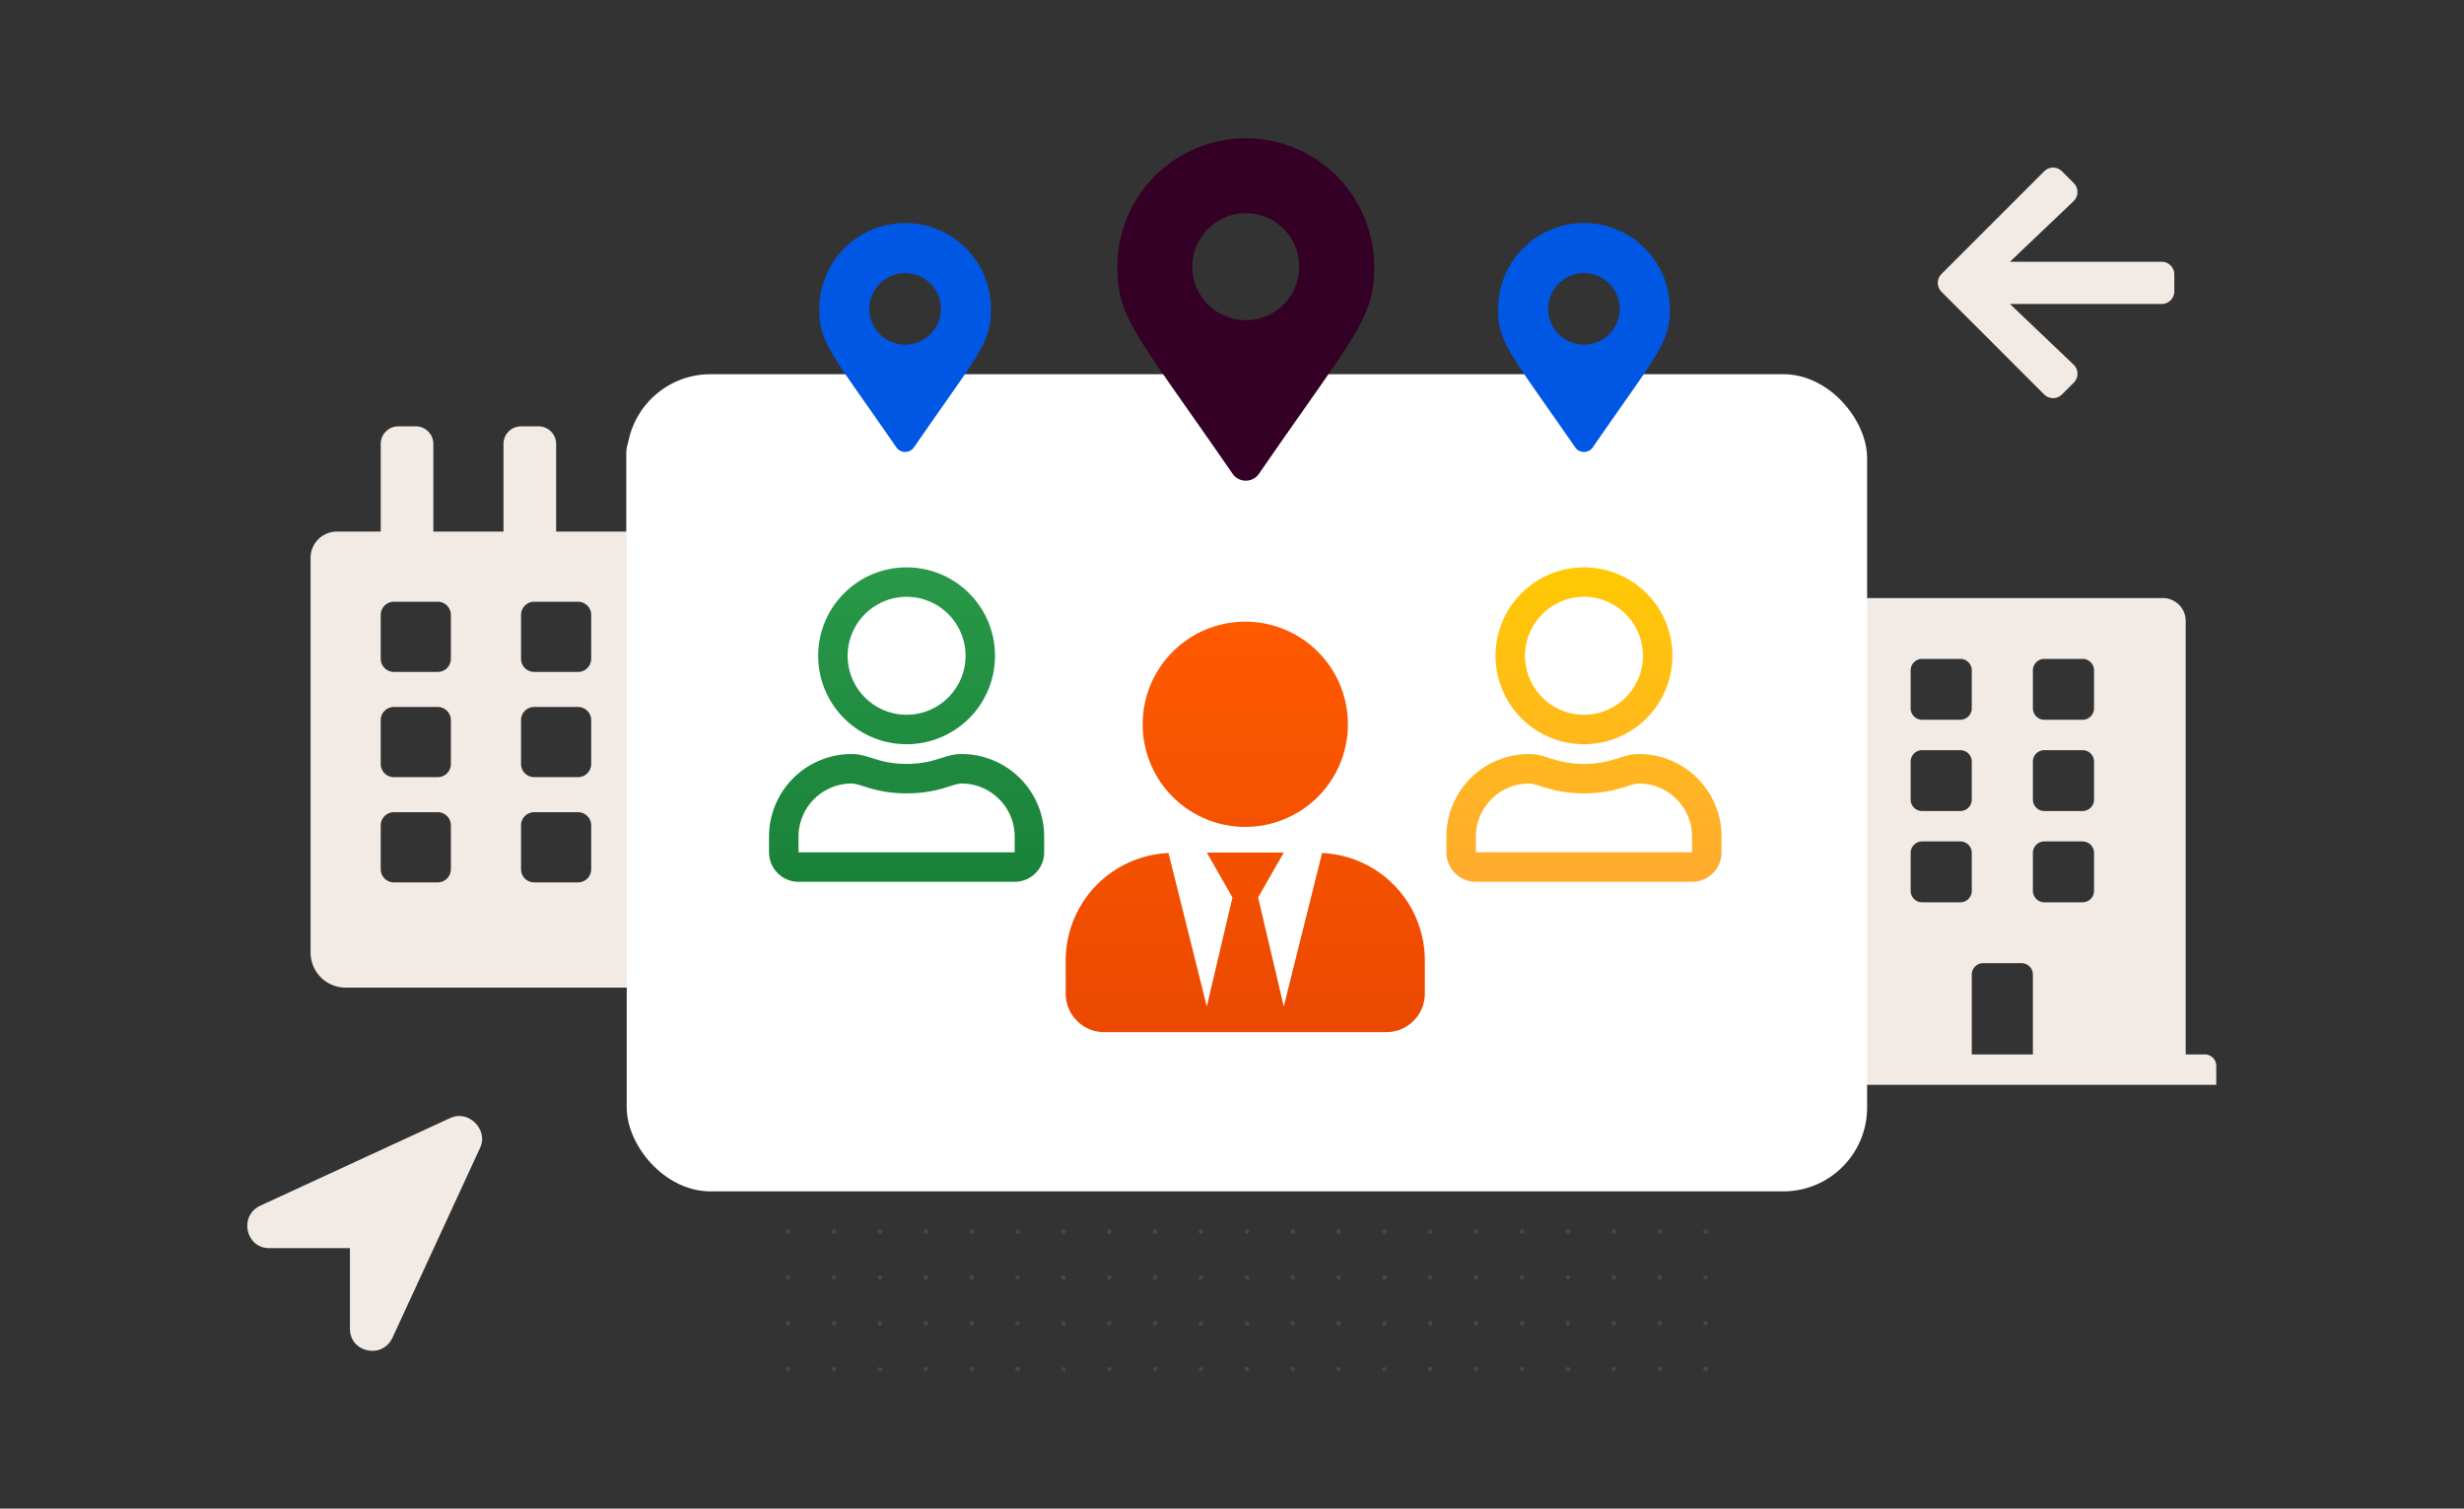 <svg id="Component_8_1" data-name="Component 8 – 1" xmlns="http://www.w3.org/2000/svg" xmlns:xlink="http://www.w3.org/1999/xlink" width="588" height="360" viewBox="0 0 588 360">
  <rect x="0" y="0" width="588" height="360" fill="#333333" stroke="none"/>
  <defs>
    <linearGradient id="linear-gradient" x1="0.5" x2="0.5" y2="1" gradientUnits="objectBoundingBox">
      <stop offset="0" stop-color="#ffc903"/>
      <stop offset="1" stop-color="#ffab30"/>
    </linearGradient>
    <linearGradient id="linear-gradient-2" x1="0.5" x2="0.5" y2="1" gradientUnits="objectBoundingBox">
      <stop offset="0" stop-color="#299848"/>
      <stop offset="1" stop-color="#198239"/>
    </linearGradient>
    <linearGradient id="linear-gradient-3" x1="0.5" x2="0.5" y2="1" gradientUnits="objectBoundingBox">
      <stop offset="0" stop-color="#ff5a00"/>
      <stop offset="1" stop-color="#eb4901"/>
    </linearGradient>
  </defs>
  <rect id="Rectangle_1290" data-name="Rectangle 1290" width="588" height="360" fill="none"/>
  <g id="Group_447" data-name="Group 447" transform="translate(-736.442 -2940.705)">
    <path id="building-solid" d="M99.365,108.9H94.807V5.445A5.457,5.457,0,0,0,89.338,0H12.763a5.457,5.457,0,0,0-5.47,5.445V108.9H2.735A2.729,2.729,0,0,0,0,111.626v4.538H102.1v-4.538A2.729,2.729,0,0,0,99.365,108.9ZM29.171,17.243a2.729,2.729,0,0,1,2.735-2.723h9.116a2.729,2.729,0,0,1,2.735,2.723v9.075a2.729,2.729,0,0,1-2.735,2.723H31.906a2.729,2.729,0,0,1-2.735-2.723Zm0,21.781A2.729,2.729,0,0,1,31.906,36.3h9.116a2.729,2.729,0,0,1,2.735,2.723V48.1a2.729,2.729,0,0,1-2.735,2.723H31.906A2.729,2.729,0,0,1,29.171,48.1ZM41.022,72.6H31.906a2.729,2.729,0,0,1-2.735-2.723V60.8a2.729,2.729,0,0,1,2.735-2.723h9.116A2.729,2.729,0,0,1,43.757,60.8v9.075A2.729,2.729,0,0,1,41.022,72.6Zm17.321,36.3H43.757V89.845a2.729,2.729,0,0,1,2.735-2.723h9.116a2.729,2.729,0,0,1,2.735,2.723ZM72.929,69.879A2.729,2.729,0,0,1,70.194,72.6H61.078a2.729,2.729,0,0,1-2.735-2.723V60.8a2.729,2.729,0,0,1,2.735-2.723h9.116A2.729,2.729,0,0,1,72.929,60.8Zm0-21.781a2.729,2.729,0,0,1-2.735,2.723H61.078A2.729,2.729,0,0,1,58.343,48.1V39.024A2.729,2.729,0,0,1,61.078,36.3h9.116a2.729,2.729,0,0,1,2.735,2.723Zm0-21.781a2.729,2.729,0,0,1-2.735,2.723H61.078a2.729,2.729,0,0,1-2.735-2.723V17.243a2.729,2.729,0,0,1,2.735-2.723h9.116a2.729,2.729,0,0,1,2.735,2.723Z" transform="translate(1163.223 3083.418)" fill="#f2eae4"/>
    <g id="gr-dots" transform="translate(924 3048)">
      <path id="gr-dots-2" data-name="gr-dots" d="M222.457,3.353a.547.547,0,1,1-.547.547.547.547,0,0,1,.547-.547ZM3.551,222.258a.547.547,0,1,1-.547.547.547.547,0,0,1,.547-.547Zm0-10.946A.547.547,0,1,1,3,211.86a.547.547,0,0,1,.547-.547Zm0-10.945a.547.547,0,1,1-.547.547.547.547,0,0,1,.547-.547Zm0-10.946A.547.547,0,1,1,3,189.97a.547.547,0,0,1,.547-.547Zm0-10.946a.547.547,0,1,1-.547.547.547.547,0,0,1,.547-.547Zm0-10.945a.547.547,0,1,1-.547.547.547.547,0,0,1,.547-.547Zm0-10.946a.547.547,0,1,1-.547.547.547.547,0,0,1,.547-.547Zm0-10.945a.547.547,0,1,1-.547.547.547.547,0,0,1,.547-.547Zm0-10.946a.547.547,0,1,1-.547.547.547.547,0,0,1,.547-.547Zm0-10.945A.547.547,0,1,1,3,124.3a.547.547,0,0,1,.547-.547Zm0-10.946a.547.547,0,1,1-.547.547.547.547,0,0,1,.547-.547Zm0-10.945a.547.547,0,1,1-.547.547.547.547,0,0,1,.547-.547Zm0-10.946A.547.547,0,1,1,3,91.462a.547.547,0,0,1,.547-.547Zm0-10.946A.547.547,0,1,1,3,80.517a.547.547,0,0,1,.547-.547Zm0-10.945A.547.547,0,1,1,3,69.572a.547.547,0,0,1,.547-.547Zm0-10.946A.547.547,0,1,1,3,58.626a.547.547,0,0,1,.547-.547Zm0-10.945A.547.547,0,1,1,3,47.681a.547.547,0,0,1,.547-.547Zm0-10.946A.547.547,0,1,1,3,36.736a.547.547,0,0,1,.547-.547Zm0-10.945A.547.547,0,1,1,3,25.791a.547.547,0,0,1,.547-.547Zm0-10.946A.547.547,0,1,1,3,14.845a.547.547,0,0,1,.547-.547Zm0-10.945A.547.547,0,1,1,3,3.9a.547.547,0,0,1,.547-.547ZM14.5,222.258a.547.547,0,1,1-.547.547.547.547,0,0,1,.547-.547Zm0-10.946a.547.547,0,1,1-.547.547.547.547,0,0,1,.547-.547Zm0-10.945a.547.547,0,1,1-.547.547.547.547,0,0,1,.547-.547Zm0-10.946a.547.547,0,1,1-.547.547.547.547,0,0,1,.547-.547Zm0-10.946a.547.547,0,1,1-.547.547.547.547,0,0,1,.547-.547Zm0-10.945a.547.547,0,1,1-.547.547.547.547,0,0,1,.547-.547Zm0-10.946a.547.547,0,1,1-.547.547.547.547,0,0,1,.547-.547Zm0-10.945a.547.547,0,1,1-.547.547.547.547,0,0,1,.547-.547Zm0-10.946a.547.547,0,1,1-.547.547.547.547,0,0,1,.547-.547Zm0-10.945a.547.547,0,1,1-.547.547.547.547,0,0,1,.547-.547Zm0-10.946a.547.547,0,1,1-.547.547.547.547,0,0,1,.547-.547Zm0-10.945a.547.547,0,1,1-.547.547.547.547,0,0,1,.547-.547Zm0-10.946a.547.547,0,1,1-.547.547.547.547,0,0,1,.547-.547Zm0-10.946a.547.547,0,1,1-.547.547.547.547,0,0,1,.547-.547Zm0-10.945a.547.547,0,1,1-.547.547.547.547,0,0,1,.547-.547Zm0-10.946a.547.547,0,1,1-.547.547.547.547,0,0,1,.547-.547Zm0-10.945a.547.547,0,1,1-.547.547.547.547,0,0,1,.547-.547Zm0-10.946a.547.547,0,1,1-.547.547.547.547,0,0,1,.547-.547Zm0-10.945a.547.547,0,1,1-.547.547.547.547,0,0,1,.547-.547Zm0-10.946a.547.547,0,1,1-.547.547A.547.547,0,0,1,14.5,14.3Zm0-10.945a.547.547,0,1,1-.547.547.547.547,0,0,1,.547-.547ZM25.442,222.258a.547.547,0,1,1-.547.547.547.547,0,0,1,.547-.547Zm0-10.946a.547.547,0,1,1-.547.547.547.547,0,0,1,.547-.547Zm0-10.945a.547.547,0,1,1-.547.547.547.547,0,0,1,.547-.547Zm0-10.946a.547.547,0,1,1-.547.547.547.547,0,0,1,.547-.547Zm0-10.946a.547.547,0,1,1-.547.547.547.547,0,0,1,.547-.547Zm0-10.945a.547.547,0,1,1-.547.547.547.547,0,0,1,.547-.547Zm0-10.946a.547.547,0,1,1-.547.547.547.547,0,0,1,.547-.547Zm0-10.945a.547.547,0,1,1-.547.547.547.547,0,0,1,.547-.547Zm0-10.946a.547.547,0,1,1-.547.547.547.547,0,0,1,.547-.547Zm0-10.945a.547.547,0,1,1-.547.547.547.547,0,0,1,.547-.547Zm0-10.946a.547.547,0,1,1-.547.547.547.547,0,0,1,.547-.547Zm0-10.945a.547.547,0,1,1-.547.547.547.547,0,0,1,.547-.547Zm0-10.946a.547.547,0,1,1-.547.547.547.547,0,0,1,.547-.547Zm0-10.946a.547.547,0,1,1-.547.547.547.547,0,0,1,.547-.547Zm0-10.945a.547.547,0,1,1-.547.547.547.547,0,0,1,.547-.547Zm0-10.946a.547.547,0,1,1-.547.547.547.547,0,0,1,.547-.547Zm0-10.945a.547.547,0,1,1-.547.547.547.547,0,0,1,.547-.547Zm0-10.946a.547.547,0,1,1-.547.547.547.547,0,0,1,.547-.547Zm0-10.945a.547.547,0,1,1-.547.547.547.547,0,0,1,.547-.547Zm0-10.946a.547.547,0,1,1-.547.547.547.547,0,0,1,.547-.547Zm0-10.945a.547.547,0,1,1-.547.547.547.547,0,0,1,.547-.547ZM36.387,222.258a.547.547,0,1,1-.547.547.547.547,0,0,1,.547-.547Zm0-10.946a.547.547,0,1,1-.547.547.547.547,0,0,1,.547-.547Zm0-10.945a.547.547,0,1,1-.547.547.547.547,0,0,1,.547-.547Zm0-10.946a.547.547,0,1,1-.547.547.547.547,0,0,1,.547-.547Zm0-10.946a.547.547,0,1,1-.547.547.547.547,0,0,1,.547-.547Zm0-10.945a.547.547,0,1,1-.547.547.547.547,0,0,1,.547-.547Zm0-10.946a.547.547,0,1,1-.547.547.547.547,0,0,1,.547-.547Zm0-10.945a.547.547,0,1,1-.547.547.547.547,0,0,1,.547-.547Zm0-10.946a.547.547,0,1,1-.547.547.547.547,0,0,1,.547-.547Zm0-10.945a.547.547,0,1,1-.547.547.547.547,0,0,1,.547-.547Zm0-10.946a.547.547,0,1,1-.547.547.547.547,0,0,1,.547-.547Zm0-10.945a.547.547,0,1,1-.547.547.547.547,0,0,1,.547-.547Zm0-10.946a.547.547,0,1,1-.547.547.547.547,0,0,1,.547-.547Zm0-10.946a.547.547,0,1,1-.547.547.547.547,0,0,1,.547-.547Zm0-10.945a.547.547,0,1,1-.547.547.547.547,0,0,1,.547-.547Zm0-10.946a.547.547,0,1,1-.547.547.547.547,0,0,1,.547-.547Zm0-10.945a.547.547,0,1,1-.547.547.547.547,0,0,1,.547-.547Zm0-10.946a.547.547,0,1,1-.547.547.547.547,0,0,1,.547-.547Zm0-10.945a.547.547,0,1,1-.547.547.547.547,0,0,1,.547-.547Zm0-10.946a.547.547,0,1,1-.547.547.547.547,0,0,1,.547-.547Zm0-10.945a.547.547,0,1,1-.547.547.547.547,0,0,1,.547-.547ZM47.333,222.258a.547.547,0,1,1-.547.547.547.547,0,0,1,.547-.547Zm0-10.946a.547.547,0,1,1-.547.547.547.547,0,0,1,.547-.547Zm0-10.945a.547.547,0,1,1-.547.547.547.547,0,0,1,.547-.547Zm0-10.946a.547.547,0,1,1-.547.547.547.547,0,0,1,.547-.547Zm0-10.946a.547.547,0,1,1-.547.547.547.547,0,0,1,.547-.547Zm0-10.945a.547.547,0,1,1-.547.547.547.547,0,0,1,.547-.547Zm0-10.946a.547.547,0,1,1-.547.547.547.547,0,0,1,.547-.547Zm0-10.945a.547.547,0,1,1-.547.547.547.547,0,0,1,.547-.547Zm0-10.946a.547.547,0,1,1-.547.547.547.547,0,0,1,.547-.547Zm0-10.945a.547.547,0,1,1-.547.547.547.547,0,0,1,.547-.547Zm0-10.946a.547.547,0,1,1-.547.547.547.547,0,0,1,.547-.547Zm0-10.945a.547.547,0,1,1-.547.547.547.547,0,0,1,.547-.547Zm0-10.946a.547.547,0,1,1-.547.547.547.547,0,0,1,.547-.547Zm0-10.946a.547.547,0,1,1-.547.547.547.547,0,0,1,.547-.547Zm0-10.945a.547.547,0,1,1-.547.547.547.547,0,0,1,.547-.547Zm0-10.946a.547.547,0,1,1-.547.547.547.547,0,0,1,.547-.547Zm0-10.945a.547.547,0,1,1-.547.547.547.547,0,0,1,.547-.547Zm0-10.946a.547.547,0,1,1-.547.547.547.547,0,0,1,.547-.547Zm0-10.945a.547.547,0,1,1-.547.547.547.547,0,0,1,.547-.547Zm0-10.946a.547.547,0,1,1-.547.547.547.547,0,0,1,.547-.547Zm0-10.945a.547.547,0,1,1-.547.547.547.547,0,0,1,.547-.547ZM58.278,222.258a.547.547,0,1,1-.547.547.547.547,0,0,1,.547-.547Zm0-10.946a.547.547,0,1,1-.547.547.547.547,0,0,1,.547-.547Zm0-10.945a.547.547,0,1,1-.547.547.547.547,0,0,1,.547-.547Zm0-10.946a.547.547,0,1,1-.547.547.547.547,0,0,1,.547-.547Zm0-10.946a.547.547,0,1,1-.547.547.547.547,0,0,1,.547-.547Zm0-10.945a.547.547,0,1,1-.547.547.547.547,0,0,1,.547-.547Zm0-10.946a.547.547,0,1,1-.547.547.547.547,0,0,1,.547-.547Zm0-10.945a.547.547,0,1,1-.547.547.547.547,0,0,1,.547-.547Zm0-10.946a.547.547,0,1,1-.547.547.547.547,0,0,1,.547-.547Zm0-10.945a.547.547,0,1,1-.547.547.547.547,0,0,1,.547-.547Zm0-10.946a.547.547,0,1,1-.547.547.547.547,0,0,1,.547-.547Zm0-10.945a.547.547,0,1,1-.547.547.547.547,0,0,1,.547-.547Zm0-10.946a.547.547,0,1,1-.547.547.547.547,0,0,1,.547-.547Zm0-10.946a.547.547,0,1,1-.547.547.547.547,0,0,1,.547-.547Zm0-10.945a.547.547,0,1,1-.547.547.547.547,0,0,1,.547-.547Zm0-10.946a.547.547,0,1,1-.547.547.547.547,0,0,1,.547-.547Zm0-10.945a.547.547,0,1,1-.547.547.547.547,0,0,1,.547-.547Zm0-10.946a.547.547,0,1,1-.547.547.547.547,0,0,1,.547-.547Zm0-10.945a.547.547,0,1,1-.547.547.547.547,0,0,1,.547-.547Zm0-10.946a.547.547,0,1,1-.547.547.547.547,0,0,1,.547-.547Zm0-10.945a.547.547,0,1,1-.547.547.547.547,0,0,1,.547-.547ZM69.223,222.258a.547.547,0,1,1-.547.547.547.547,0,0,1,.547-.547Zm0-10.946a.547.547,0,1,1-.547.547.547.547,0,0,1,.547-.547Zm0-10.945a.547.547,0,1,1-.547.547.547.547,0,0,1,.547-.547Zm0-10.946a.547.547,0,1,1-.547.547.547.547,0,0,1,.547-.547Zm0-10.946a.547.547,0,1,1-.547.547.547.547,0,0,1,.547-.547Zm0-10.945a.547.547,0,1,1-.547.547.547.547,0,0,1,.547-.547Zm0-10.946a.547.547,0,1,1-.547.547.547.547,0,0,1,.547-.547Zm0-10.945a.547.547,0,1,1-.547.547.547.547,0,0,1,.547-.547Zm0-10.946a.547.547,0,1,1-.547.547.547.547,0,0,1,.547-.547Zm0-10.945a.547.547,0,1,1-.547.547.547.547,0,0,1,.547-.547Zm0-10.946a.547.547,0,1,1-.547.547.547.547,0,0,1,.547-.547Zm0-10.945a.547.547,0,1,1-.547.547.547.547,0,0,1,.547-.547Zm0-10.946a.547.547,0,1,1-.547.547.547.547,0,0,1,.547-.547Zm0-10.946a.547.547,0,1,1-.547.547.547.547,0,0,1,.547-.547Zm0-10.945a.547.547,0,1,1-.547.547.547.547,0,0,1,.547-.547Zm0-10.946a.547.547,0,1,1-.547.547.547.547,0,0,1,.547-.547Zm0-10.945a.547.547,0,1,1-.547.547.547.547,0,0,1,.547-.547Zm0-10.946a.547.547,0,1,1-.547.547.547.547,0,0,1,.547-.547Zm0-10.945a.547.547,0,1,1-.547.547.547.547,0,0,1,.547-.547Zm0-10.946a.547.547,0,1,1-.547.547.547.547,0,0,1,.547-.547Zm0-10.945a.547.547,0,1,1-.547.547.547.547,0,0,1,.547-.547ZM80.168,222.258a.547.547,0,1,1-.547.547.547.547,0,0,1,.547-.547Zm0-10.946a.547.547,0,1,1-.547.547.547.547,0,0,1,.547-.547Zm0-10.945a.547.547,0,1,1-.547.547.547.547,0,0,1,.547-.547Zm0-10.946a.547.547,0,1,1-.547.547.547.547,0,0,1,.547-.547Zm0-10.946a.547.547,0,1,1-.547.547.547.547,0,0,1,.547-.547Zm0-10.945a.547.547,0,1,1-.547.547.547.547,0,0,1,.547-.547Zm0-10.946a.547.547,0,1,1-.547.547.547.547,0,0,1,.547-.547Zm0-10.945a.547.547,0,1,1-.547.547.547.547,0,0,1,.547-.547Zm0-10.946a.547.547,0,1,1-.547.547.547.547,0,0,1,.547-.547Zm0-10.945a.547.547,0,1,1-.547.547.547.547,0,0,1,.547-.547Zm0-10.946a.547.547,0,1,1-.547.547.547.547,0,0,1,.547-.547Zm0-10.945a.547.547,0,1,1-.547.547.547.547,0,0,1,.547-.547Zm0-10.946a.547.547,0,1,1-.547.547.547.547,0,0,1,.547-.547Zm0-10.946a.547.547,0,1,1-.547.547.547.547,0,0,1,.547-.547Zm0-10.945a.547.547,0,1,1-.547.547.547.547,0,0,1,.547-.547Zm0-10.946a.547.547,0,1,1-.547.547.547.547,0,0,1,.547-.547Zm0-10.945a.547.547,0,1,1-.547.547.547.547,0,0,1,.547-.547Zm0-10.946a.547.547,0,1,1-.547.547.547.547,0,0,1,.547-.547Zm0-10.945a.547.547,0,1,1-.547.547.547.547,0,0,1,.547-.547Zm0-10.946a.547.547,0,1,1-.547.547.547.547,0,0,1,.547-.547Zm0-10.945a.547.547,0,1,1-.547.547.547.547,0,0,1,.547-.547ZM91.114,222.258a.547.547,0,1,1-.547.547.547.547,0,0,1,.547-.547Zm0-10.946a.547.547,0,1,1-.547.547.547.547,0,0,1,.547-.547Zm0-10.945a.547.547,0,1,1-.547.547.547.547,0,0,1,.547-.547Zm0-10.946a.547.547,0,1,1-.547.547.547.547,0,0,1,.547-.547Zm0-10.946a.547.547,0,1,1-.547.547.547.547,0,0,1,.547-.547Zm0-10.945a.547.547,0,1,1-.547.547.547.547,0,0,1,.547-.547Zm0-10.946a.547.547,0,1,1-.547.547.547.547,0,0,1,.547-.547Zm0-10.945a.547.547,0,1,1-.547.547.547.547,0,0,1,.547-.547Zm0-10.946a.547.547,0,1,1-.547.547.547.547,0,0,1,.547-.547Zm0-10.945a.547.547,0,1,1-.547.547.547.547,0,0,1,.547-.547Zm0-10.946a.547.547,0,1,1-.547.547.547.547,0,0,1,.547-.547Zm0-10.945a.547.547,0,1,1-.547.547.547.547,0,0,1,.547-.547Zm0-10.946a.547.547,0,1,1-.547.547.547.547,0,0,1,.547-.547Zm0-10.946a.547.547,0,1,1-.547.547.547.547,0,0,1,.547-.547Zm0-10.945a.547.547,0,1,1-.547.547.547.547,0,0,1,.547-.547Zm0-10.946a.547.547,0,1,1-.547.547.547.547,0,0,1,.547-.547Zm0-10.945a.547.547,0,1,1-.547.547.547.547,0,0,1,.547-.547Zm0-10.946a.547.547,0,1,1-.547.547.547.547,0,0,1,.547-.547Zm0-10.945a.547.547,0,1,1-.547.547.547.547,0,0,1,.547-.547Zm0-10.946a.547.547,0,1,1-.547.547.547.547,0,0,1,.547-.547Zm0-10.945a.547.547,0,1,1-.547.547.547.547,0,0,1,.547-.547Zm10.945,218.905a.547.547,0,1,1-.547.547.547.547,0,0,1,.547-.547Zm0-10.946a.547.547,0,1,1-.547.547.547.547,0,0,1,.547-.547Zm0-10.945a.547.547,0,1,1-.547.547.547.547,0,0,1,.547-.547Zm0-10.946a.547.547,0,1,1-.547.547.547.547,0,0,1,.547-.547Zm0-10.946a.547.547,0,1,1-.547.547.547.547,0,0,1,.547-.547Zm0-10.945a.547.547,0,1,1-.547.547.547.547,0,0,1,.547-.547Zm0-10.946a.547.547,0,1,1-.547.547.547.547,0,0,1,.547-.547Zm0-10.945a.547.547,0,1,1-.547.547.547.547,0,0,1,.547-.547Zm0-10.946a.547.547,0,1,1-.547.547.547.547,0,0,1,.547-.547Zm0-10.945a.547.547,0,1,1-.547.547.547.547,0,0,1,.547-.547Zm0-10.946a.547.547,0,1,1-.547.547.547.547,0,0,1,.547-.547Zm0-10.945a.547.547,0,1,1-.547.547.547.547,0,0,1,.547-.547Zm0-10.946a.547.547,0,1,1-.547.547.547.547,0,0,1,.547-.547Zm0-10.946a.547.547,0,1,1-.547.547.547.547,0,0,1,.547-.547Zm0-10.945a.547.547,0,1,1-.547.547.547.547,0,0,1,.547-.547Zm0-10.946a.547.547,0,1,1-.547.547.547.547,0,0,1,.547-.547Zm0-10.945a.547.547,0,1,1-.547.547.547.547,0,0,1,.547-.547Zm0-10.946a.547.547,0,1,1-.547.547.547.547,0,0,1,.547-.547Zm0-10.945a.547.547,0,1,1-.547.547.547.547,0,0,1,.547-.547Zm0-10.946a.547.547,0,1,1-.547.547.547.547,0,0,1,.547-.547Zm0-10.945a.547.547,0,1,1-.547.547.547.547,0,0,1,.547-.547ZM113,222.258a.547.547,0,1,1-.547.547.547.547,0,0,1,.547-.547Zm0-10.946a.547.547,0,1,1-.547.547.547.547,0,0,1,.547-.547Zm0-10.945a.547.547,0,1,1-.547.547.547.547,0,0,1,.547-.547Zm0-10.946a.547.547,0,1,1-.547.547.547.547,0,0,1,.547-.547Zm0-10.946a.547.547,0,1,1-.547.547.547.547,0,0,1,.547-.547Zm0-10.945a.547.547,0,1,1-.547.547.547.547,0,0,1,.547-.547Zm0-10.946a.547.547,0,1,1-.547.547.547.547,0,0,1,.547-.547Zm0-10.945a.547.547,0,1,1-.547.547.547.547,0,0,1,.547-.547Zm0-10.946a.547.547,0,1,1-.547.547A.547.547,0,0,1,113,134.7Zm0-10.945a.547.547,0,1,1-.547.547.547.547,0,0,1,.547-.547Zm0-10.946a.547.547,0,1,1-.547.547.547.547,0,0,1,.547-.547Zm0-10.945a.547.547,0,1,1-.547.547.547.547,0,0,1,.547-.547Zm0-10.946a.547.547,0,1,1-.547.547.547.547,0,0,1,.547-.547Zm0-10.946a.547.547,0,1,1-.547.547.547.547,0,0,1,.547-.547Zm0-10.945a.547.547,0,1,1-.547.547.547.547,0,0,1,.547-.547Zm0-10.946a.547.547,0,1,1-.547.547.547.547,0,0,1,.547-.547Zm0-10.945a.547.547,0,1,1-.547.547.547.547,0,0,1,.547-.547Zm0-10.946a.547.547,0,1,1-.547.547.547.547,0,0,1,.547-.547Zm0-10.945a.547.547,0,1,1-.547.547.547.547,0,0,1,.547-.547ZM113,14.3a.547.547,0,1,1-.547.547A.547.547,0,0,1,113,14.3Zm0-10.945a.547.547,0,1,1-.547.547A.547.547,0,0,1,113,3.353ZM123.95,222.258a.547.547,0,1,1-.547.547.547.547,0,0,1,.547-.547Zm0-10.946a.547.547,0,1,1-.547.547.547.547,0,0,1,.547-.547Zm0-10.945a.547.547,0,1,1-.547.547.547.547,0,0,1,.547-.547Zm0-10.946a.547.547,0,1,1-.547.547.547.547,0,0,1,.547-.547Zm0-10.946a.547.547,0,1,1-.547.547.547.547,0,0,1,.547-.547Zm0-10.945a.547.547,0,1,1-.547.547.547.547,0,0,1,.547-.547Zm0-10.946a.547.547,0,1,1-.547.547.547.547,0,0,1,.547-.547Zm0-10.945a.547.547,0,1,1-.547.547.547.547,0,0,1,.547-.547Zm0-10.946a.547.547,0,1,1-.547.547.547.547,0,0,1,.547-.547Zm0-10.945a.547.547,0,1,1-.547.547.547.547,0,0,1,.547-.547Zm0-10.946a.547.547,0,1,1-.547.547.547.547,0,0,1,.547-.547Zm0-10.945a.547.547,0,1,1-.547.547.547.547,0,0,1,.547-.547Zm0-10.946a.547.547,0,1,1-.547.547.547.547,0,0,1,.547-.547Zm0-10.946a.547.547,0,1,1-.547.547.547.547,0,0,1,.547-.547Zm0-10.945a.547.547,0,1,1-.547.547.547.547,0,0,1,.547-.547Zm0-10.946a.547.547,0,1,1-.547.547.547.547,0,0,1,.547-.547Zm0-10.945a.547.547,0,1,1-.547.547.547.547,0,0,1,.547-.547Zm0-10.946a.547.547,0,1,1-.547.547.547.547,0,0,1,.547-.547Zm0-10.945a.547.547,0,1,1-.547.547.547.547,0,0,1,.547-.547Zm0-10.946a.547.547,0,1,1-.547.547.547.547,0,0,1,.547-.547Zm0-10.945a.547.547,0,1,1-.547.547.547.547,0,0,1,.547-.547Zm10.945,218.905a.547.547,0,1,1-.547.547.547.547,0,0,1,.547-.547Zm0-10.946a.547.547,0,1,1-.547.547.547.547,0,0,1,.547-.547Zm0-10.945a.547.547,0,1,1-.547.547.547.547,0,0,1,.547-.547Zm0-10.946a.547.547,0,1,1-.547.547.547.547,0,0,1,.547-.547Zm0-10.946a.547.547,0,1,1-.547.547.547.547,0,0,1,.547-.547Zm0-10.945a.547.547,0,1,1-.547.547.547.547,0,0,1,.547-.547Zm0-10.946a.547.547,0,1,1-.547.547.547.547,0,0,1,.547-.547Zm0-10.945a.547.547,0,1,1-.547.547.547.547,0,0,1,.547-.547Zm0-10.946a.547.547,0,1,1-.547.547.547.547,0,0,1,.547-.547Zm0-10.945a.547.547,0,1,1-.547.547.547.547,0,0,1,.547-.547Zm0-10.946a.547.547,0,1,1-.547.547.547.547,0,0,1,.547-.547Zm0-10.945a.547.547,0,1,1-.547.547.547.547,0,0,1,.547-.547Zm0-10.946a.547.547,0,1,1-.547.547.547.547,0,0,1,.547-.547Zm0-10.946a.547.547,0,1,1-.547.547.547.547,0,0,1,.547-.547Zm0-10.945a.547.547,0,1,1-.547.547.547.547,0,0,1,.547-.547Zm0-10.946a.547.547,0,1,1-.547.547.547.547,0,0,1,.547-.547Zm0-10.945a.547.547,0,1,1-.547.547.547.547,0,0,1,.547-.547Zm0-10.946a.547.547,0,1,1-.547.547.547.547,0,0,1,.547-.547Zm0-10.945a.547.547,0,1,1-.547.547.547.547,0,0,1,.547-.547Zm0-10.946a.547.547,0,1,1-.547.547.547.547,0,0,1,.547-.547Zm0-10.945a.547.547,0,1,1-.547.547.547.547,0,0,1,.547-.547ZM145.84,222.258a.547.547,0,1,1-.547.547.547.547,0,0,1,.547-.547Zm0-10.946a.547.547,0,1,1-.547.547.547.547,0,0,1,.547-.547Zm0-10.945a.547.547,0,1,1-.547.547.547.547,0,0,1,.547-.547Zm0-10.946a.547.547,0,1,1-.547.547.547.547,0,0,1,.547-.547Zm0-10.946a.547.547,0,1,1-.547.547.547.547,0,0,1,.547-.547Zm0-10.945a.547.547,0,1,1-.547.547.547.547,0,0,1,.547-.547Zm0-10.946a.547.547,0,1,1-.547.547.547.547,0,0,1,.547-.547Zm0-10.945a.547.547,0,1,1-.547.547.547.547,0,0,1,.547-.547Zm0-10.946a.547.547,0,1,1-.547.547.547.547,0,0,1,.547-.547Zm0-10.945a.547.547,0,1,1-.547.547.547.547,0,0,1,.547-.547Zm0-10.946a.547.547,0,1,1-.547.547.547.547,0,0,1,.547-.547Zm0-10.945a.547.547,0,1,1-.547.547.547.547,0,0,1,.547-.547Zm0-10.946a.547.547,0,1,1-.547.547.547.547,0,0,1,.547-.547Zm0-10.946a.547.547,0,1,1-.547.547.547.547,0,0,1,.547-.547Zm0-10.945a.547.547,0,1,1-.547.547.547.547,0,0,1,.547-.547Zm0-10.946a.547.547,0,1,1-.547.547.547.547,0,0,1,.547-.547Zm0-10.945a.547.547,0,1,1-.547.547.547.547,0,0,1,.547-.547Zm0-10.946a.547.547,0,1,1-.547.547.547.547,0,0,1,.547-.547Zm0-10.945a.547.547,0,1,1-.547.547.547.547,0,0,1,.547-.547Zm0-10.946a.547.547,0,1,1-.547.547.547.547,0,0,1,.547-.547Zm0-10.945a.547.547,0,1,1-.547.547.547.547,0,0,1,.547-.547Zm10.945,218.905a.547.547,0,1,1-.547.547.547.547,0,0,1,.547-.547Zm0-10.946a.547.547,0,1,1-.547.547.547.547,0,0,1,.547-.547Zm0-10.945a.547.547,0,1,1-.547.547.547.547,0,0,1,.547-.547Zm0-10.946a.547.547,0,1,1-.547.547.547.547,0,0,1,.547-.547Zm0-10.946a.547.547,0,1,1-.547.547.547.547,0,0,1,.547-.547Zm0-10.945a.547.547,0,1,1-.547.547.547.547,0,0,1,.547-.547Zm0-10.946a.547.547,0,1,1-.547.547.547.547,0,0,1,.547-.547Zm0-10.945a.547.547,0,1,1-.547.547.547.547,0,0,1,.547-.547Zm0-10.946a.547.547,0,1,1-.547.547.547.547,0,0,1,.547-.547Zm0-10.945a.547.547,0,1,1-.547.547.547.547,0,0,1,.547-.547Zm0-10.946a.547.547,0,1,1-.547.547.547.547,0,0,1,.547-.547Zm0-10.945a.547.547,0,1,1-.547.547.547.547,0,0,1,.547-.547Zm0-10.946a.547.547,0,1,1-.547.547.547.547,0,0,1,.547-.547Zm0-10.946a.547.547,0,1,1-.547.547.547.547,0,0,1,.547-.547Zm0-10.945a.547.547,0,1,1-.547.547.547.547,0,0,1,.547-.547Zm0-10.946a.547.547,0,1,1-.547.547.547.547,0,0,1,.547-.547Zm0-10.945a.547.547,0,1,1-.547.547.547.547,0,0,1,.547-.547Zm0-10.946a.547.547,0,1,1-.547.547.547.547,0,0,1,.547-.547Zm0-10.945a.547.547,0,1,1-.547.547.547.547,0,0,1,.547-.547Zm0-10.946a.547.547,0,1,1-.547.547.547.547,0,0,1,.547-.547Zm0-10.945a.547.547,0,1,1-.547.547.547.547,0,0,1,.547-.547Zm10.946,218.905a.547.547,0,1,1-.547.547.547.547,0,0,1,.547-.547Zm0-10.946a.547.547,0,1,1-.547.547.547.547,0,0,1,.547-.547Zm0-10.945a.547.547,0,1,1-.547.547.547.547,0,0,1,.547-.547Zm0-10.946a.547.547,0,1,1-.547.547.547.547,0,0,1,.547-.547Zm0-10.946a.547.547,0,1,1-.547.547.547.547,0,0,1,.547-.547Zm0-10.945a.547.547,0,1,1-.547.547.547.547,0,0,1,.547-.547Zm0-10.946a.547.547,0,1,1-.547.547.547.547,0,0,1,.547-.547Zm0-10.945a.547.547,0,1,1-.547.547.547.547,0,0,1,.547-.547Zm0-10.946a.547.547,0,1,1-.547.547.547.547,0,0,1,.547-.547Zm0-10.945a.547.547,0,1,1-.547.547.547.547,0,0,1,.547-.547Zm0-10.946a.547.547,0,1,1-.547.547.547.547,0,0,1,.547-.547Zm0-10.945a.547.547,0,1,1-.547.547.547.547,0,0,1,.547-.547Zm0-10.946a.547.547,0,1,1-.547.547.547.547,0,0,1,.547-.547Zm0-10.946a.547.547,0,1,1-.547.547.547.547,0,0,1,.547-.547Zm0-10.945a.547.547,0,1,1-.547.547.547.547,0,0,1,.547-.547Zm0-10.946a.547.547,0,1,1-.547.547.547.547,0,0,1,.547-.547Zm0-10.945a.547.547,0,1,1-.547.547.547.547,0,0,1,.547-.547Zm0-10.946a.547.547,0,1,1-.547.547.547.547,0,0,1,.547-.547Zm0-10.945a.547.547,0,1,1-.547.547.547.547,0,0,1,.547-.547Zm0-10.946a.547.547,0,1,1-.547.547.547.547,0,0,1,.547-.547Zm0-10.945a.547.547,0,1,1-.547.547.547.547,0,0,1,.547-.547Zm10.945,218.905a.547.547,0,1,1-.547.547.547.547,0,0,1,.547-.547Zm0-10.946a.547.547,0,1,1-.547.547.547.547,0,0,1,.547-.547Zm0-10.945a.547.547,0,1,1-.547.547.547.547,0,0,1,.547-.547Zm0-10.946a.547.547,0,1,1-.547.547.547.547,0,0,1,.547-.547Zm0-10.946a.547.547,0,1,1-.547.547.547.547,0,0,1,.547-.547Zm0-10.945a.547.547,0,1,1-.547.547.547.547,0,0,1,.547-.547Zm0-10.946a.547.547,0,1,1-.547.547.547.547,0,0,1,.547-.547Zm0-10.945a.547.547,0,1,1-.547.547.547.547,0,0,1,.547-.547Zm0-10.946a.547.547,0,1,1-.547.547.547.547,0,0,1,.547-.547Zm0-10.945a.547.547,0,1,1-.547.547.547.547,0,0,1,.547-.547Zm0-10.946a.547.547,0,1,1-.547.547.547.547,0,0,1,.547-.547Zm0-10.945a.547.547,0,1,1-.547.547.547.547,0,0,1,.547-.547Zm0-10.946a.547.547,0,1,1-.547.547.547.547,0,0,1,.547-.547Zm0-10.946a.547.547,0,1,1-.547.547.547.547,0,0,1,.547-.547Zm0-10.945a.547.547,0,1,1-.547.547.547.547,0,0,1,.547-.547Zm0-10.946a.547.547,0,1,1-.547.547.547.547,0,0,1,.547-.547Zm0-10.945a.547.547,0,1,1-.547.547.547.547,0,0,1,.547-.547Zm0-10.946a.547.547,0,1,1-.547.547.547.547,0,0,1,.547-.547Zm0-10.945a.547.547,0,1,1-.547.547.547.547,0,0,1,.547-.547Zm0-10.946a.547.547,0,1,1-.547.547.547.547,0,0,1,.547-.547Zm0-10.945a.547.547,0,1,1-.547.547.547.547,0,0,1,.547-.547Zm10.946,218.905a.547.547,0,1,1-.547.547.547.547,0,0,1,.547-.547Zm0-10.946a.547.547,0,1,1-.547.547.547.547,0,0,1,.547-.547Zm0-10.945a.547.547,0,1,1-.547.547.547.547,0,0,1,.547-.547Zm0-10.946a.547.547,0,1,1-.547.547.547.547,0,0,1,.547-.547Zm0-10.946a.547.547,0,1,1-.547.547.547.547,0,0,1,.547-.547Zm0-10.945a.547.547,0,1,1-.547.547.547.547,0,0,1,.547-.547Zm0-10.946a.547.547,0,1,1-.547.547.547.547,0,0,1,.547-.547Zm0-10.945a.547.547,0,1,1-.547.547.547.547,0,0,1,.547-.547Zm0-10.946a.547.547,0,1,1-.547.547.547.547,0,0,1,.547-.547Zm0-10.945a.547.547,0,1,1-.547.547.547.547,0,0,1,.547-.547Zm0-10.946a.547.547,0,1,1-.547.547.547.547,0,0,1,.547-.547Zm0-10.945a.547.547,0,1,1-.547.547.547.547,0,0,1,.547-.547Zm0-10.946a.547.547,0,1,1-.547.547.547.547,0,0,1,.547-.547Zm0-10.946a.547.547,0,1,1-.547.547.547.547,0,0,1,.547-.547Zm0-10.945a.547.547,0,1,1-.547.547.547.547,0,0,1,.547-.547Zm0-10.946a.547.547,0,1,1-.547.547.547.547,0,0,1,.547-.547Zm0-10.945a.547.547,0,1,1-.547.547.547.547,0,0,1,.547-.547Zm0-10.946a.547.547,0,1,1-.547.547.547.547,0,0,1,.547-.547Zm0-10.945a.547.547,0,1,1-.547.547.547.547,0,0,1,.547-.547Zm0-10.946a.547.547,0,1,1-.547.547.547.547,0,0,1,.547-.547Zm0-10.945a.547.547,0,1,1-.547.547.547.547,0,0,1,.547-.547Zm10.945,218.905a.547.547,0,1,1-.547.547.547.547,0,0,1,.547-.547Zm0-10.946a.547.547,0,1,1-.547.547.547.547,0,0,1,.547-.547Zm0-10.945a.547.547,0,1,1-.547.547.547.547,0,0,1,.547-.547Zm0-10.946a.547.547,0,1,1-.547.547.547.547,0,0,1,.547-.547Zm0-10.946a.547.547,0,1,1-.547.547.547.547,0,0,1,.547-.547Zm0-10.945a.547.547,0,1,1-.547.547.547.547,0,0,1,.547-.547Zm0-10.946a.547.547,0,1,1-.547.547.547.547,0,0,1,.547-.547Zm0-10.945a.547.547,0,1,1-.547.547.547.547,0,0,1,.547-.547Zm0-10.946a.547.547,0,1,1-.547.547.547.547,0,0,1,.547-.547Zm0-10.945a.547.547,0,1,1-.547.547.547.547,0,0,1,.547-.547Zm0-10.946a.547.547,0,1,1-.547.547.547.547,0,0,1,.547-.547Zm0-10.945a.547.547,0,1,1-.547.547.547.547,0,0,1,.547-.547Zm0-10.946a.547.547,0,1,1-.547.547.547.547,0,0,1,.547-.547Zm0-10.946a.547.547,0,1,1-.547.547.547.547,0,0,1,.547-.547Zm0-10.945a.547.547,0,1,1-.547.547.547.547,0,0,1,.547-.547Zm0-10.946a.547.547,0,1,1-.547.547.547.547,0,0,1,.547-.547Zm0-10.945a.547.547,0,1,1-.547.547.547.547,0,0,1,.547-.547Zm0-10.946a.547.547,0,1,1-.547.547.547.547,0,0,1,.547-.547Zm0-10.945a.547.547,0,1,1-.547.547.547.547,0,0,1,.547-.547Zm0-10.946a.547.547,0,1,1-.547.547.547.547,0,0,1,.547-.547Zm0-10.945a.547.547,0,1,1-.547.547.547.547,0,0,1,.547-.547Zm10.946,218.905a.547.547,0,1,1-.547.547.547.547,0,0,1,.547-.547Zm0-10.946a.547.547,0,1,1-.547.547.547.547,0,0,1,.547-.547Zm0-10.945a.547.547,0,1,1-.547.547.547.547,0,0,1,.547-.547Zm0-10.946a.547.547,0,1,1-.547.547.547.547,0,0,1,.547-.547Zm0-10.946a.547.547,0,1,1-.547.547.547.547,0,0,1,.547-.547Zm0-10.945a.547.547,0,1,1-.547.547.547.547,0,0,1,.547-.547Zm0-10.946a.547.547,0,1,1-.547.547.547.547,0,0,1,.547-.547Zm0-10.945a.547.547,0,1,1-.547.547.547.547,0,0,1,.547-.547Zm0-10.946a.547.547,0,1,1-.547.547.547.547,0,0,1,.547-.547Zm0-10.945a.547.547,0,1,1-.547.547.547.547,0,0,1,.547-.547Zm0-10.946a.547.547,0,1,1-.547.547.547.547,0,0,1,.547-.547Zm0-10.945a.547.547,0,1,1-.547.547.547.547,0,0,1,.547-.547Zm0-10.946a.547.547,0,1,1-.547.547.547.547,0,0,1,.547-.547Zm0-10.946a.547.547,0,1,1-.547.547.547.547,0,0,1,.547-.547Zm0-10.945a.547.547,0,1,1-.547.547.547.547,0,0,1,.547-.547Zm0-10.946a.547.547,0,1,1-.547.547.547.547,0,0,1,.547-.547Zm0-10.945a.547.547,0,1,1-.547.547.547.547,0,0,1,.547-.547Zm0-10.946a.547.547,0,1,1-.547.547.547.547,0,0,1,.547-.547Zm0-10.945a.547.547,0,1,1-.547.547.547.547,0,0,1,.547-.547Zm0-10.946a.547.547,0,1,1-.547.547.547.547,0,0,1,.547-.547Zm0-10.945a.547.547,0,1,1-.547.547.547.547,0,0,1,.547-.547Zm10.946,218.905a.547.547,0,1,1-.547.547.547.547,0,0,1,.547-.547Zm0-10.946a.547.547,0,1,1-.547.547.547.547,0,0,1,.547-.547Zm0-10.945a.547.547,0,1,1-.547.547.547.547,0,0,1,.547-.547Zm0-10.946a.547.547,0,1,1-.547.547.547.547,0,0,1,.547-.547Zm0-10.946a.547.547,0,1,1-.547.547.547.547,0,0,1,.547-.547Zm0-10.945a.547.547,0,1,1-.547.547.547.547,0,0,1,.547-.547Zm0-10.946a.547.547,0,1,1-.547.547.547.547,0,0,1,.547-.547Zm0-10.945a.547.547,0,1,1-.547.547.547.547,0,0,1,.547-.547Zm0-10.946a.547.547,0,1,1-.547.547.547.547,0,0,1,.547-.547Zm0-10.945a.547.547,0,1,1-.547.547.547.547,0,0,1,.547-.547Zm0-10.946a.547.547,0,1,1-.547.547.547.547,0,0,1,.547-.547Zm0-10.945a.547.547,0,1,1-.547.547.547.547,0,0,1,.547-.547Zm0-10.946a.547.547,0,1,1-.547.547.547.547,0,0,1,.547-.547Zm0-10.946a.547.547,0,1,1-.547.547.547.547,0,0,1,.547-.547Zm0-10.945a.547.547,0,1,1-.547.547.547.547,0,0,1,.547-.547Zm0-10.946a.547.547,0,1,1-.547.547.547.547,0,0,1,.547-.547Zm0-10.945a.547.547,0,1,1-.547.547.547.547,0,0,1,.547-.547Zm0-10.946a.547.547,0,1,1-.547.547.547.547,0,0,1,.547-.547Zm0-10.945a.547.547,0,1,1-.547.547.547.547,0,0,1,.547-.547Zm0-10.946a.547.547,0,1,1-.547.547A.547.547,0,0,1,222.457,14.3Z" transform="translate(-3.004 -3.353)" fill="#573c4f" fill-rule="evenodd"/>
    </g>
    <path id="city-solid" d="M161.14,50.225H125.564V6.278A6.276,6.276,0,0,0,119.285,0H81.616a6.276,6.276,0,0,0-6.278,6.278V25.113H58.6V4.185A4.184,4.184,0,0,0,54.411,0H50.225A4.184,4.184,0,0,0,46.04,4.185V25.113H29.3V4.185A4.184,4.184,0,0,0,25.113,0H20.927a4.184,4.184,0,0,0-4.185,4.185V25.113H6.278A6.276,6.276,0,0,0,0,31.391v94.173a8.372,8.372,0,0,0,8.371,8.371H159.047a8.372,8.372,0,0,0,8.371-8.371V56.5A6.278,6.278,0,0,0,161.14,50.225ZM33.484,105.683a3.138,3.138,0,0,1-3.139,3.139H19.881a3.138,3.138,0,0,1-3.139-3.139V95.219a3.138,3.138,0,0,1,3.139-3.139H30.345a3.138,3.138,0,0,1,3.139,3.139Zm0-25.113a3.138,3.138,0,0,1-3.139,3.139H19.881a3.138,3.138,0,0,1-3.139-3.139V70.106a3.138,3.138,0,0,1,3.139-3.139H30.345a3.138,3.138,0,0,1,3.139,3.139Zm0-25.113A3.138,3.138,0,0,1,30.345,58.6H19.881a3.138,3.138,0,0,1-3.139-3.139V44.994a3.138,3.138,0,0,1,3.139-3.139H30.345a3.138,3.138,0,0,1,3.139,3.139Zm33.484,50.225a3.138,3.138,0,0,1-3.139,3.139H53.365a3.138,3.138,0,0,1-3.139-3.139V95.219a3.138,3.138,0,0,1,3.139-3.139H63.828a3.138,3.138,0,0,1,3.139,3.139Zm0-25.113a3.138,3.138,0,0,1-3.139,3.139H53.365a3.138,3.138,0,0,1-3.139-3.139V70.106a3.138,3.138,0,0,1,3.139-3.139H63.828a3.138,3.138,0,0,1,3.139,3.139Zm0-25.113A3.138,3.138,0,0,1,63.828,58.6H53.365a3.138,3.138,0,0,1-3.139-3.139V44.994a3.138,3.138,0,0,1,3.139-3.139H63.828a3.138,3.138,0,0,1,3.139,3.139ZM108.822,80.57a3.138,3.138,0,0,1-3.139,3.139H95.219A3.138,3.138,0,0,1,92.08,80.57V70.106a3.138,3.138,0,0,1,3.139-3.139h10.464a3.138,3.138,0,0,1,3.139,3.139Zm0-25.113a3.138,3.138,0,0,1-3.139,3.139H95.219a3.138,3.138,0,0,1-3.139-3.139V44.994a3.138,3.138,0,0,1,3.139-3.139h10.464a3.138,3.138,0,0,1,3.139,3.139Zm0-25.113a3.138,3.138,0,0,1-3.139,3.139H95.219a3.138,3.138,0,0,1-3.139-3.139V19.881a3.138,3.138,0,0,1,3.139-3.139h10.464a3.138,3.138,0,0,1,3.139,3.139Zm41.855,75.338a3.138,3.138,0,0,1-3.139,3.139H137.074a3.138,3.138,0,0,1-3.139-3.139V95.219a3.138,3.138,0,0,1,3.139-3.139h10.464a3.138,3.138,0,0,1,3.139,3.139Zm0-25.113a3.138,3.138,0,0,1-3.139,3.139H137.074a3.138,3.138,0,0,1-3.139-3.139V70.106a3.138,3.138,0,0,1,3.139-3.139h10.464a3.138,3.138,0,0,1,3.139,3.139Z" transform="translate(810.555 3042.444)" fill="#f2eae4"/>
    <rect id="Rectangle_1260" data-name="Rectangle 1260" width="296" height="195" rx="20" transform="translate(886 3030)" fill="#fff"/>
    <g id="Group_419" data-name="Group 419" transform="translate(23.959 16.705)">
      <path id="user-regular" d="M45.962,44.555c-4.206,0-6.229,2.345-13.132,2.345S23.919,44.555,19.7,44.555A19.7,19.7,0,0,0,0,64.253V68A7.037,7.037,0,0,0,7.035,75.04h51.59A7.037,7.037,0,0,0,65.66,68V64.253A19.7,19.7,0,0,0,45.962,44.555ZM58.625,68H7.035V64.253A12.685,12.685,0,0,1,19.7,51.59c2.14,0,5.613,2.345,13.132,2.345,7.577,0,10.977-2.345,13.132-2.345A12.685,12.685,0,0,1,58.625,64.253ZM32.83,42.21a21.1,21.1,0,1,0-21.1-21.1A21.11,21.11,0,0,0,32.83,42.21Zm0-35.175A14.07,14.07,0,1,1,18.76,21.1,14.092,14.092,0,0,1,32.83,7.035Z" transform="translate(1057.648 3059.382)" fill="url(#linear-gradient)"/>
      <path id="user-regular-2" data-name="user-regular" d="M45.962,44.555c-4.206,0-6.229,2.345-13.132,2.345S23.919,44.555,19.7,44.555A19.7,19.7,0,0,0,0,64.253V68A7.037,7.037,0,0,0,7.035,75.04h51.59A7.037,7.037,0,0,0,65.66,68V64.253A19.7,19.7,0,0,0,45.962,44.555ZM58.625,68H7.035V64.253A12.685,12.685,0,0,1,19.7,51.59c2.14,0,5.613,2.345,13.132,2.345,7.577,0,10.977-2.345,13.132-2.345A12.685,12.685,0,0,1,58.625,64.253ZM32.83,42.21a21.1,21.1,0,1,0-21.1-21.1A21.11,21.11,0,0,0,32.83,42.21Zm0-35.175A14.07,14.07,0,1,1,18.76,21.1,14.092,14.092,0,0,1,32.83,7.035Z" transform="translate(896 3059.382)" fill="url(#linear-gradient-2)"/>
      <path id="user-tie-solid" d="M42.852,48.974A24.487,24.487,0,1,0,18.365,24.487,24.485,24.485,0,0,0,42.852,48.974ZM61.179,55.21,52.034,91.825,45.913,65.808,52.034,55.1H33.669l6.122,10.713L33.669,91.825,24.525,55.21A25.666,25.666,0,0,0,0,80.806v7.958a9.185,9.185,0,0,0,9.183,9.183H76.521A9.185,9.185,0,0,0,85.7,88.765V80.806a25.666,25.666,0,0,0-24.525-25.6Z" transform="translate(966.802 3072.347)" fill="url(#linear-gradient-3)"/>
      <path id="map-marker-alt-solid" d="M27.49,80.056C4.3,46.442,0,42.993,0,30.639a30.639,30.639,0,0,1,61.278,0c0,12.353-4.3,15.8-27.49,49.417A3.832,3.832,0,0,1,27.49,80.056Zm3.149-36.65A12.766,12.766,0,1,0,17.873,30.639,12.766,12.766,0,0,0,30.639,43.405Z" transform="translate(979.133 2957)" fill="#340025"/>
      <path id="map-marker-alt-solid-2" data-name="map-marker-alt-solid" d="M18.38,53.527C2.878,31.052,0,28.746,0,20.486a20.486,20.486,0,0,1,40.972,0c0,8.26-2.878,10.566-18.38,33.041A2.562,2.562,0,0,1,18.38,53.527Zm2.105-24.505a8.536,8.536,0,1,0-8.536-8.536A8.536,8.536,0,0,0,20.486,29.022Z" transform="translate(907.999 2977.219)" fill="#0057e4"/>
      <path id="map-marker-alt-solid-3" data-name="map-marker-alt-solid" d="M18.38,53.527C2.878,31.052,0,28.746,0,20.486a20.486,20.486,0,0,1,40.972,0c0,8.26-2.878,10.566-18.38,33.041A2.562,2.562,0,0,1,18.38,53.527Zm2.105-24.505a8.536,8.536,0,1,0-8.536-8.536A8.536,8.536,0,0,0,20.486,29.022Z" transform="translate(1069.992 2977.219)" fill="#0057e4"/>
    </g>
    <path id="location-arrow-solid" d="M48.676.387,3.152,21.4c-5.252,2.451-3.5,10.155,2.1,10.155h19.26v19.26c0,5.6,7.7,7.354,10.155,2.1L55.68,7.391c1.751-4.2-2.8-8.756-7-7Z" transform="translate(795.436 3206.999)" fill="#f2eae4"/>
    <path id="arrow-left-solid" d="M32.388,88.967l-2.8,2.8a3.01,3.01,0,0,1-4.27,0L.838,67.292a3.01,3.01,0,0,1,0-4.27L25.322,38.538a3.01,3.01,0,0,1,4.27,0l2.8,2.8a3.026,3.026,0,0,1-.05,4.32L17.161,60.113h36.2a3.015,3.015,0,0,1,3.023,3.023v4.03a3.015,3.015,0,0,1-3.023,3.023h-36.2L32.337,84.647A3,3,0,0,1,32.388,88.967Z" transform="translate(1198.927 2943.055)" fill="#f2eae4"/>
  </g>
</svg>
